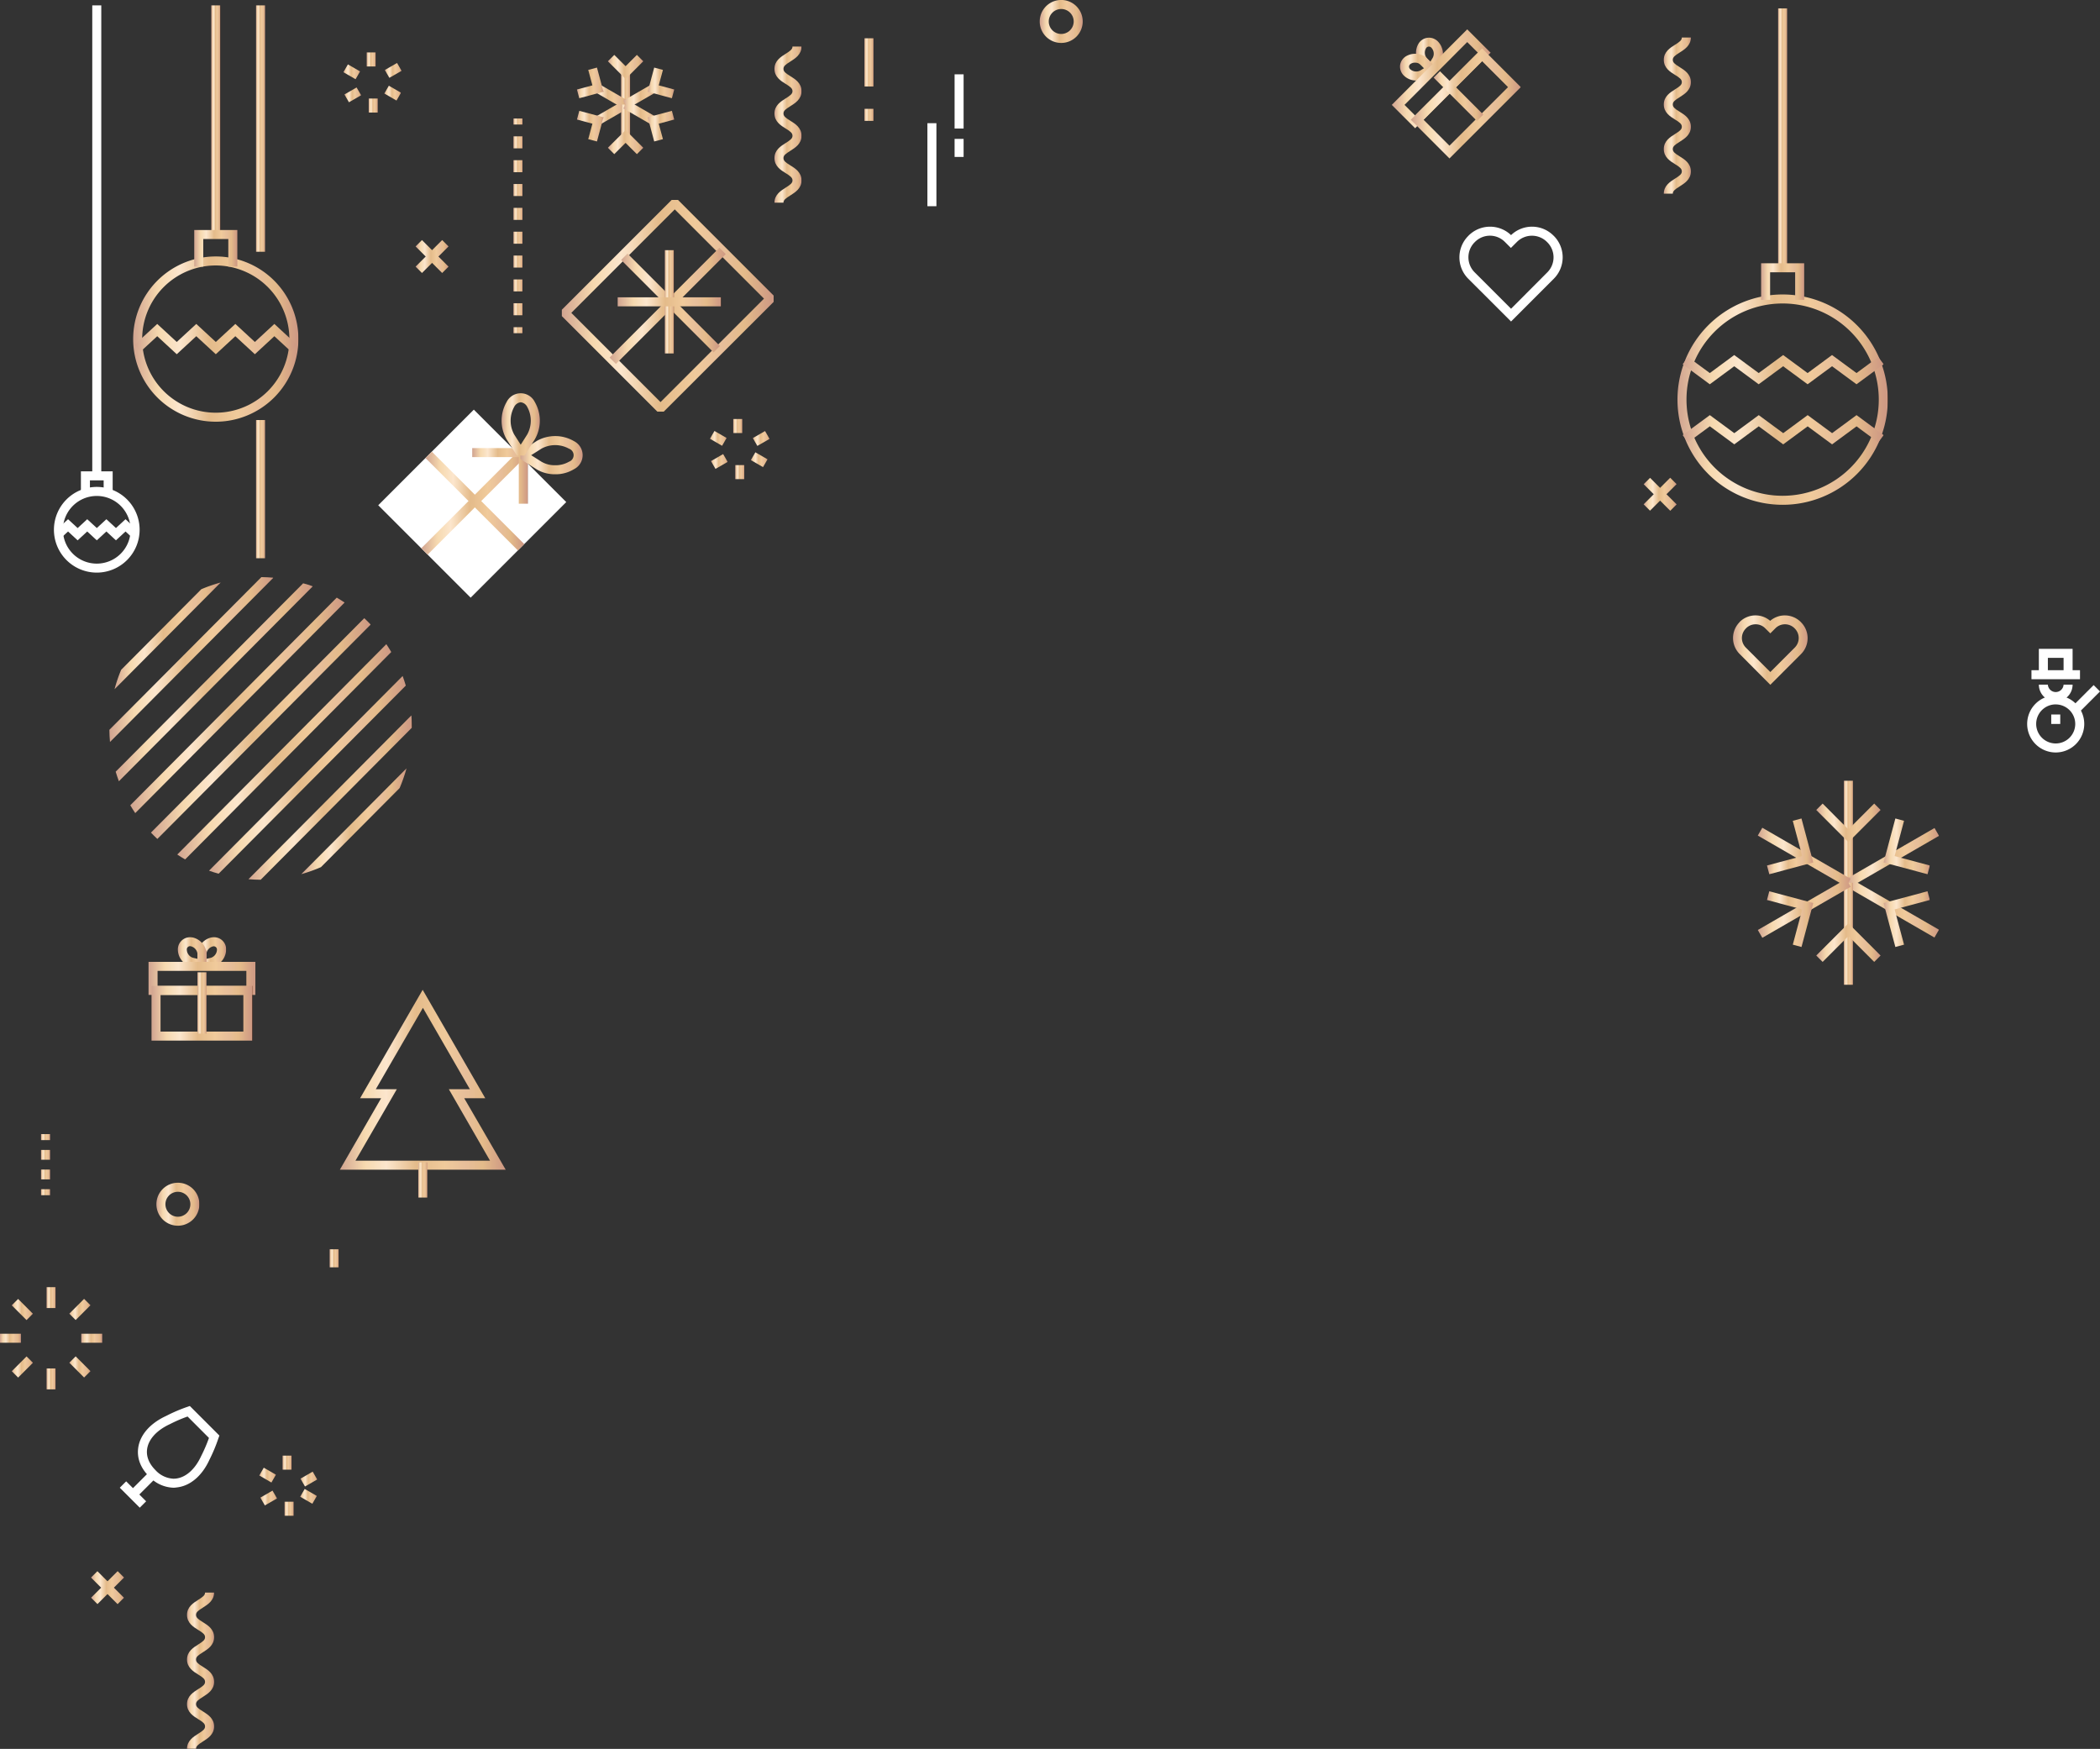 <?xml version="1.0" encoding="UTF-8"?> <svg xmlns="http://www.w3.org/2000/svg" xmlns:xlink="http://www.w3.org/1999/xlink" viewBox="0 0 698.95 582.04"><rect x="0" y="0" width="698.95" height="582.04" fill="#333333" stroke="none"/> <defs> <style>.cls-1{fill:#fff;}.cls-2{fill:url(#Безымянный_градиент_27);}.cls-3{fill:url(#Безымянный_градиент_27-2);}.cls-4{fill:url(#Безымянный_градиент_27-3);}.cls-5{fill:url(#Безымянный_градиент_27-4);}.cls-6{fill:url(#Безымянный_градиент_27-5);}.cls-7{fill:url(#Безымянный_градиент_27-6);}.cls-8{fill:url(#Безымянный_градиент_27-7);}.cls-9{fill:url(#Безымянный_градиент_27-8);}.cls-10{fill:url(#Безымянный_градиент_27-9);}.cls-11{fill:url(#Безымянный_градиент_27-10);}.cls-12{fill:url(#Безымянный_градиент_27-11);}.cls-13{fill:url(#Безымянный_градиент_27-12);}.cls-14{fill:url(#Безымянный_градиент_27-13);}.cls-15{fill:url(#Безымянный_градиент_27-14);}.cls-16{fill:url(#Безымянный_градиент_27-15);}.cls-17{fill:url(#Безымянный_градиент_27-16);}.cls-18{fill:url(#Безымянный_градиент_27-17);}.cls-19{fill:url(#Безымянный_градиент_27-18);}.cls-20{fill:url(#Безымянный_градиент_27-19);}.cls-21{fill:url(#Безымянный_градиент_27-20);}.cls-22{fill:url(#Безымянный_градиент_27-21);}.cls-23{fill:url(#Безымянный_градиент_27-22);}.cls-24{fill:url(#Безымянный_градиент_27-23);}.cls-25{fill:url(#Безымянный_градиент_27-24);}.cls-26{fill:url(#Безымянный_градиент_27-25);}.cls-27{fill:url(#Безымянный_градиент_27-26);}.cls-28{fill:url(#Безымянный_градиент_27-27);}.cls-29{fill:url(#Безымянный_градиент_27-28);}.cls-30{fill:url(#Безымянный_градиент_27-29);}.cls-31{fill:url(#Безымянный_градиент_27-30);}.cls-32{fill:url(#Безымянный_градиент_27-31);}.cls-33{fill:url(#Безымянный_градиент_27-32);}.cls-34{fill:url(#Безымянный_градиент_27-33);}.cls-35{fill:url(#Безымянный_градиент_27-34);}.cls-36{fill:url(#Безымянный_градиент_27-35);}.cls-37{fill:url(#Безымянный_градиент_27-36);}.cls-38{fill:url(#Безымянный_градиент_27-37);}.cls-39{fill:url(#Безымянный_градиент_27-38);}.cls-40{fill:url(#Безымянный_градиент_27-39);}.cls-41{fill:url(#Безымянный_градиент_27-40);}.cls-42{fill:url(#Безымянный_градиент_27-41);}.cls-43{fill:url(#Безымянный_градиент_27-42);}.cls-44{fill:url(#Безымянный_градиент_27-43);}.cls-45{fill:url(#Безымянный_градиент_27-44);}.cls-46{fill:url(#Безымянный_градиент_27-45);}.cls-47{fill:url(#Безымянный_градиент_27-46);}.cls-48{fill:url(#Безымянный_градиент_27-47);}.cls-49{fill:url(#Безымянный_градиент_27-48);}.cls-50{fill:url(#Безымянный_градиент_27-49);}.cls-51{fill:url(#Безымянный_градиент_27-50);}.cls-52{fill:url(#Безымянный_градиент_27-51);}.cls-53{fill:url(#Безымянный_градиент_27-52);}.cls-54{fill:url(#Безымянный_градиент_27-53);}.cls-55{fill:url(#Безымянный_градиент_27-54);}.cls-56{fill:url(#Безымянный_градиент_27-55);}.cls-57{fill:url(#Безымянный_градиент_27-56);}.cls-58{fill:url(#Безымянный_градиент_27-57);}.cls-59{fill:url(#Безымянный_градиент_27-58);}.cls-60{fill:url(#Безымянный_градиент_27-59);}.cls-61{fill:url(#Безымянный_градиент_27-60);}.cls-62{fill:url(#Безымянный_градиент_27-61);}.cls-63{fill:url(#Безымянный_градиент_27-62);}.cls-64{fill:url(#Безымянный_градиент_27-63);}.cls-65{fill:url(#Безымянный_градиент_27-64);}.cls-66{fill:url(#Безымянный_градиент_27-65);}.cls-67{fill:url(#Безымянный_градиент_27-66);}.cls-68{fill:url(#Безымянный_градиент_27-67);}.cls-69{fill:url(#Безымянный_градиент_27-68);}.cls-70{fill:url(#Безымянный_градиент_27-69);}.cls-71{fill:url(#Безымянный_градиент_27-70);}.cls-72{fill:url(#Безымянный_градиент_27-71);}.cls-73{fill:url(#Безымянный_градиент_27-72);}.cls-74{fill:url(#Безымянный_градиент_27-73);}.cls-75{fill:url(#Безымянный_градиент_27-74);}.cls-76{fill:url(#Безымянный_градиент_27-75);}.cls-77{fill:url(#Безымянный_градиент_27-76);}.cls-78{fill:url(#Безымянный_градиент_27-77);}.cls-79{fill:url(#Безымянный_градиент_27-78);}.cls-80{fill:url(#Безымянный_градиент_27-79);}.cls-81{fill:url(#Безымянный_градиент_27-80);}.cls-82{fill:url(#Безымянный_градиент_27-81);}.cls-83{fill:url(#Безымянный_градиент_27-82);}.cls-84{fill:url(#Безымянный_градиент_27-83);}.cls-85{fill:url(#Безымянный_градиент_27-84);}.cls-86{fill:url(#Безымянный_градиент_27-85);}.cls-87{fill:url(#Безымянный_градиент_27-86);}.cls-88{fill:url(#Безымянный_градиент_27-87);}.cls-89{fill:url(#Безымянный_градиент_27-88);}.cls-90{fill:url(#Безымянный_градиент_27-89);}.cls-91{fill:url(#Безымянный_градиент_27-90);}.cls-92{fill:url(#Безымянный_градиент_27-91);}.cls-93{fill:url(#Безымянный_градиент_27-92);}.cls-94{fill:url(#Безымянный_градиент_27-93);}.cls-95{fill:url(#Безымянный_градиент_27-94);}.cls-96{fill:url(#Безымянный_градиент_27-95);}.cls-97{fill:url(#Безымянный_градиент_27-96);}.cls-98{fill:url(#Безымянный_градиент_27-97);}.cls-99{fill:url(#Безымянный_градиент_27-98);}.cls-100{fill:url(#Безымянный_градиент_27-99);}.cls-101{fill:url(#Безымянный_градиент_27-100);}.cls-102{fill:url(#Безымянный_градиент_27-101);}.cls-103{fill:url(#Безымянный_градиент_27-102);}.cls-104{fill:url(#Безымянный_градиент_27-103);}.cls-105{fill:url(#Безымянный_градиент_27-104);}.cls-106{fill:url(#Безымянный_градиент_27-105);}.cls-107{fill:url(#Безымянный_градиент_27-106);}.cls-108{fill:url(#Безымянный_градиент_27-107);}.cls-109{fill:url(#Безымянный_градиент_27-108);}.cls-110{fill:url(#Безымянный_градиент_27-109);}.cls-111{fill:url(#Безымянный_градиент_27-110);}.cls-112{fill:url(#Безымянный_градиент_27-111);}.cls-113{fill:url(#Безымянный_градиент_27-112);}.cls-114{fill:url(#Безымянный_градиент_27-113);}</style> <linearGradient id="Безымянный_градиент_27" x1="65.68" y1="317.41" x2="75.23" y2="317.41" gradientUnits="userSpaceOnUse"> <stop offset="0" stop-color="#d1a490"></stop> <stop offset="0.15" stop-color="#f6d9af"></stop> <stop offset="0.28" stop-color="#fce6cd"></stop> <stop offset="0.46" stop-color="#e4bb8a"></stop> <stop offset="0.63" stop-color="#f0ca9b"></stop> <stop offset="0.76" stop-color="#e7be9a"></stop> <stop offset="0.86" stop-color="#e4bb8a"></stop> <stop offset="0.99" stop-color="#cf9a84"></stop> <stop offset="1" stop-color="#cf9a84"></stop> <stop offset="1" stop-color="#d1a490"></stop> <stop offset="1" stop-color="#8a533a"></stop> </linearGradient> <linearGradient id="Безымянный_градиент_27-2" x1="59.2" y1="317.41" x2="68.76" y2="317.41" xlink:href="#Безымянный_градиент_27"></linearGradient> <linearGradient id="Безымянный_градиент_27-3" x1="49.44" y1="325.62" x2="85" y2="325.62" xlink:href="#Безымянный_градиент_27"></linearGradient> <linearGradient id="Безымянный_градиент_27-4" x1="50.43" y1="337.23" x2="84" y2="337.23" xlink:href="#Безымянный_градиент_27"></linearGradient> <linearGradient id="Безымянный_градиент_27-5" x1="65.72" y1="333.79" x2="68.72" y2="333.79" xlink:href="#Безымянный_градиент_27"></linearGradient> <linearGradient id="Безымянный_градиент_27-6" x1="471.29" y1="18.95" x2="480.23" y2="18.95" xlink:href="#Безымянный_градиент_27"></linearGradient> <linearGradient id="Безымянный_градиент_27-7" x1="465.97" y1="22.34" x2="478.79" y2="22.34" xlink:href="#Безымянный_градиент_27"></linearGradient> <linearGradient id="Безымянный_градиент_27-8" x1="463.2" y1="26.22" x2="496.12" y2="26.22" xlink:href="#Безымянный_градиент_27"></linearGradient> <linearGradient id="Безымянный_градиент_27-9" x1="469.55" y1="34.43" x2="506.17" y2="34.43" xlink:href="#Безымянный_градиент_27"></linearGradient> <linearGradient id="Безымянный_градиент_27-10" x1="477.16" y1="32" x2="493.7" y2="32" gradientTransform="translate(164.8 -333.87) rotate(45)" xlink:href="#Безымянный_градиент_27"></linearGradient> <linearGradient id="Безымянный_градиент_27-11" x1="113.12" y1="359.35" x2="168.31" y2="359.35" xlink:href="#Безымянный_градиент_27"></linearGradient> <linearGradient id="Безымянный_градиент_27-12" x1="139.22" y1="392.72" x2="142.22" y2="392.72" xlink:href="#Безымянный_градиент_27"></linearGradient> <linearGradient id="Безымянный_градиент_27-13" x1="558.32" y1="132.95" x2="628.32" y2="132.95" xlink:href="#Безымянный_градиент_27"></linearGradient> <linearGradient id="Безымянный_градиент_27-14" x1="591.82" y1="45.95" x2="594.82" y2="45.95" xlink:href="#Безымянный_градиент_27"></linearGradient> <linearGradient id="Безымянный_градиент_27-15" x1="586.15" y1="93.7" x2="600.49" y2="93.7" xlink:href="#Безымянный_градиент_27"></linearGradient> <linearGradient id="Безымянный_градиент_27-16" x1="560.05" y1="123.02" x2="626.94" y2="123.02" xlink:href="#Безымянный_градиент_27"></linearGradient> <linearGradient id="Безымянный_градиент_27-17" x1="560.05" y1="143.02" x2="626.94" y2="143.02" xlink:href="#Безымянный_градиент_27"></linearGradient> <linearGradient id="Безымянный_градиент_27-18" x1="44.32" y1="112.85" x2="99.32" y2="112.85" xlink:href="#Безымянный_градиент_27"></linearGradient> <linearGradient id="Безымянный_градиент_27-19" x1="44.8" y1="112.85" x2="98.84" y2="112.85" xlink:href="#Безымянный_градиент_27"></linearGradient> <linearGradient id="Безымянный_градиент_27-20" x1="70.32" y1="39.59" x2="73.32" y2="39.59" xlink:href="#Безымянный_градиент_27"></linearGradient> <linearGradient id="Безымянный_градиент_27-21" x1="64.65" y1="82.63" x2="78.99" y2="82.63" xlink:href="#Безымянный_градиент_27"></linearGradient> <linearGradient id="Безымянный_градиент_27-22" x1="613.72" y1="276.81" x2="616.72" y2="276.81" xlink:href="#Безымянный_градиент_27"></linearGradient> <linearGradient id="Безымянный_градиент_27-23" x1="604.51" y1="273.86" x2="625.92" y2="273.86" xlink:href="#Безымянный_градиент_27"></linearGradient> <linearGradient id="Безымянный_градиент_27-24" x1="614.47" y1="285.3" x2="645.37" y2="285.3" gradientTransform="translate(227.09 -276.77) rotate(30)" xlink:href="#Безымянный_градиент_27"></linearGradient> <linearGradient id="Безымянный_градиент_27-25" x1="626.92" y1="281.68" x2="642.32" y2="281.68" xlink:href="#Безымянный_градиент_27"></linearGradient> <linearGradient id="Безымянный_градиент_27-26" x1="614.47" y1="302.27" x2="645.36" y2="302.27" gradientTransform="translate(576.69 -394.38) rotate(60)" xlink:href="#Безымянный_градиент_27"></linearGradient> <linearGradient id="Безымянный_градиент_27-27" x1="626.92" y1="305.9" x2="642.32" y2="305.9" xlink:href="#Безымянный_градиент_27"></linearGradient> <linearGradient id="Безымянный_градиент_27-28" x1="613.71" y1="310.76" x2="616.72" y2="310.76" xlink:href="#Безымянный_градиент_27"></linearGradient> <linearGradient id="Безымянный_градиент_27-29" x1="604.51" y1="313.71" x2="625.92" y2="313.71" xlink:href="#Безымянный_градиент_27"></linearGradient> <linearGradient id="Безымянный_градиент_27-30" x1="585.06" y1="302.27" x2="615.97" y2="302.27" gradientTransform="translate(231.53 -259.72) rotate(29.99)" xlink:href="#Безымянный_градиент_27"></linearGradient> <linearGradient id="Безымянный_градиент_27-31" x1="588.11" y1="305.9" x2="603.51" y2="305.9" xlink:href="#Безымянный_градиент_27"></linearGradient> <linearGradient id="Безымянный_градиент_27-32" x1="585.07" y1="285.3" x2="615.97" y2="285.3" gradientTransform="translate(547.31 -377.41) rotate(60)" xlink:href="#Безымянный_градиент_27"></linearGradient> <linearGradient id="Безымянный_градиент_27-33" x1="588.11" y1="281.67" x2="603.51" y2="281.67" xlink:href="#Безымянный_градиент_27"></linearGradient> <linearGradient id="Безымянный_градиент_27-34" x1="206.72" y1="28.5" x2="209.72" y2="28.5" xlink:href="#Безымянный_градиент_27"></linearGradient> <linearGradient id="Безымянный_градиент_27-35" x1="202.33" y1="22.27" x2="214.1" y2="22.27" xlink:href="#Безымянный_градиент_27"></linearGradient> <linearGradient id="Безымянный_градиент_27-36" x1="196.58" y1="31.64" x2="208.97" y2="31.64" gradientTransform="translate(128.8 -159.79) rotate(60)" xlink:href="#Безымянный_градиент_27"></linearGradient> <linearGradient id="Безымянный_градиент_27-37" x1="192.03" y1="27.59" x2="200.85" y2="27.59" xlink:href="#Безымянный_градиент_27"></linearGradient> <linearGradient id="Безымянный_градиент_27-38" x1="196.58" y1="37.93" x2="208.97" y2="37.93" gradientTransform="translate(46.14 -96.32) rotate(30)" xlink:href="#Безымянный_градиент_27"></linearGradient> <linearGradient id="Безымянный_градиент_27-39" x1="192.03" y1="41.98" x2="200.85" y2="41.98" xlink:href="#Безымянный_градиент_27"></linearGradient> <linearGradient id="Безымянный_градиент_27-40" x1="206.72" y1="41.07" x2="209.72" y2="41.07" xlink:href="#Безымянный_градиент_27"></linearGradient> <linearGradient id="Безымянный_градиент_27-41" x1="202.33" y1="47.3" x2="214.1" y2="47.3" xlink:href="#Безымянный_градиент_27"></linearGradient> <linearGradient id="Безымянный_градиент_27-42" x1="207.47" y1="37.93" x2="219.85" y2="37.93" gradientTransform="translate(139.65 -166.06) rotate(59.99)" xlink:href="#Безымянный_градиент_27"></linearGradient> <linearGradient id="Безымянный_градиент_27-43" x1="215.59" y1="41.98" x2="224.4" y2="41.98" xlink:href="#Безымянный_градиент_27"></linearGradient> <linearGradient id="Безымянный_градиент_27-44" x1="207.47" y1="31.64" x2="219.85" y2="31.64" gradientTransform="translate(44.46 -102.6) rotate(30)" xlink:href="#Безымянный_градиент_27"></linearGradient> <linearGradient id="Безымянный_градиент_27-45" x1="215.58" y1="27.59" x2="224.4" y2="27.59" xlink:href="#Безымянный_градиент_27"></linearGradient> <linearGradient id="Безымянный_градиент_27-46" x1="140.21" y1="167.08" x2="175.23" y2="167.08" gradientTransform="translate(164.34 -62.59) rotate(45)" xlink:href="#Безымянный_градиент_27"></linearGradient> <linearGradient id="Безымянный_градиент_27-47" x1="141.61" y1="166.75" x2="174.49" y2="166.75" gradientTransform="translate(164.2 -62.92) rotate(45)" xlink:href="#Безымянный_градиент_27"></linearGradient> <linearGradient id="Безымянный_градиент_27-48" x1="157.17" y1="158.38" x2="175.67" y2="158.38" xlink:href="#Безымянный_градиент_27"></linearGradient> <linearGradient id="Безымянный_градиент_27-49" x1="173.2" y1="151.49" x2="193.92" y2="151.49" xlink:href="#Безымянный_градиент_27"></linearGradient> <linearGradient id="Безымянный_градиент_27-50" x1="166.95" y1="141.24" x2="179.67" y2="141.24" xlink:href="#Безымянный_градиент_27"></linearGradient> <linearGradient id="Безымянный_градиент_27-51" x1="186.97" y1="101.79" x2="257.46" y2="101.79" xlink:href="#Безымянный_градиент_27"></linearGradient> <linearGradient id="Безымянный_градиент_27-52" x1="202.88" y1="101.79" x2="241.55" y2="101.79" gradientTransform="translate(137.06 -127.32) rotate(45)" xlink:href="#Безымянный_градиент_27"></linearGradient> <linearGradient id="Безымянный_градиент_27-53" x1="206.73" y1="100.83" x2="239.61" y2="100.83" gradientTransform="translate(136.67 -128.27) rotate(45)" xlink:href="#Безымянный_градиент_27"></linearGradient> <linearGradient id="Безымянный_градиент_27-54" x1="221.28" y1="100.45" x2="224.28" y2="100.45" xlink:href="#Безымянный_градиент_27"></linearGradient> <linearGradient id="Безымянный_градиент_27-55" x1="205.59" y1="100.45" x2="239.97" y2="100.45" xlink:href="#Безымянный_градиент_27"></linearGradient> <linearGradient id="Безымянный_градиент_27-56" x1="38.12" y1="211.62" x2="73.45" y2="211.62" xlink:href="#Безымянный_градиент_27"></linearGradient> <linearGradient id="Безымянный_градиент_27-57" x1="36.41" y1="219.51" x2="91" y2="219.51" xlink:href="#Безымянный_градиент_27"></linearGradient> <linearGradient id="Безымянный_градиент_27-58" x1="38.5" y1="227.05" x2="104.1" y2="227.05" xlink:href="#Безымянный_градиент_27"></linearGradient> <linearGradient id="Безымянный_градиент_27-59" x1="43.37" y1="234.74" x2="114.7" y2="234.74" xlink:href="#Безымянный_градиент_27"></linearGradient> <linearGradient id="Безымянный_градиент_27-60" x1="50.26" y1="242.47" x2="123.36" y2="242.47" xlink:href="#Безымянный_градиент_27"></linearGradient> <linearGradient id="Безымянный_градиент_27-61" x1="58.95" y1="250.2" x2="130.22" y2="250.2" xlink:href="#Безымянный_градиент_27"></linearGradient> <linearGradient id="Безымянный_градиент_27-62" x1="69.57" y1="257.89" x2="135.06" y2="257.89" xlink:href="#Безымянный_градиент_27"></linearGradient> <linearGradient id="Безымянный_градиент_27-63" x1="82.7" y1="265.44" x2="137.11" y2="265.44" xlink:href="#Безымянный_градиент_27"></linearGradient> <linearGradient id="Безымянный_градиент_27-64" x1="100.34" y1="273.33" x2="135.33" y2="273.33" xlink:href="#Безымянный_градиент_27"></linearGradient> <linearGradient id="Безымянный_градиент_27-65" x1="85.22" y1="162.79" x2="88.22" y2="162.79" xlink:href="#Безымянный_градиент_27"></linearGradient> <linearGradient id="Безымянный_градиент_27-66" x1="85.22" y1="42.79" x2="88.22" y2="42.79" xlink:href="#Безымянный_градиент_27"></linearGradient> <linearGradient id="Безымянный_градиент_27-67" x1="576.76" y1="216.34" x2="601.67" y2="216.34" xlink:href="#Безымянный_градиент_27"></linearGradient> <linearGradient id="Безымянный_градиент_27-68" x1="15.5" y1="431.86" x2="18.5" y2="431.86" xlink:href="#Безымянный_градиент_27"></linearGradient> <linearGradient id="Безымянный_градиент_27-69" x1="3.92" y1="435.82" x2="10.96" y2="435.82" gradientTransform="translate(310.41 122.45) rotate(45.01)" xlink:href="#Безымянный_градиент_27"></linearGradient> <linearGradient id="Безымянный_градиент_27-70" x1="0" y1="445.38" x2="6.95" y2="445.38" xlink:href="#Безымянный_градиент_27"></linearGradient> <linearGradient id="Безымянный_градиент_27-71" x1="3.92" y1="454.95" x2="10.96" y2="454.95" gradientTransform="translate(323.87 127.99) rotate(45)" xlink:href="#Безымянный_градиент_27"></linearGradient> <linearGradient id="Безымянный_градиент_27-72" x1="15.5" y1="458.91" x2="18.5" y2="458.91" xlink:href="#Безымянный_градиент_27"></linearGradient> <linearGradient id="Безымянный_градиент_27-73" x1="23.04" y1="454.95" x2="30.08" y2="454.95" gradientTransform="translate(329.51 114.5) rotate(45.01)" xlink:href="#Безымянный_градиент_27"></linearGradient> <linearGradient id="Безымянный_градиент_27-74" x1="27.05" y1="445.38" x2="34.01" y2="445.38" xlink:href="#Безымянный_градиент_27"></linearGradient> <linearGradient id="Безымянный_градиент_27-75" x1="23.04" y1="435.82" x2="30.08" y2="435.82" gradientTransform="translate(315.87 108.8) rotate(44.99)" xlink:href="#Безымянный_градиент_27"></linearGradient> <linearGradient id="Безымянный_градиент_27-76" x1="94.05" y1="486.78" x2="97.05" y2="486.78" xlink:href="#Безымянный_градиент_27"></linearGradient> <linearGradient id="Безымянный_градиент_27-77" x1="86.3" y1="490.91" x2="91.85" y2="490.91" gradientTransform="translate(469.64 168.27) rotate(59.99)" xlink:href="#Безымянный_градиент_27"></linearGradient> <linearGradient id="Безымянный_градиент_27-78" x1="86.64" y1="498.58" x2="92.18" y2="498.58" gradientTransform="translate(261 22) rotate(29.97)" xlink:href="#Безымянный_градиент_27"></linearGradient> <linearGradient id="Безымянный_градиент_27-79" x1="94.72" y1="502.12" x2="97.72" y2="502.12" xlink:href="#Безымянный_градиент_27"></linearGradient> <linearGradient id="Безымянный_градиент_27-80" x1="99.92" y1="498" x2="105.46" y2="498" gradientTransform="translate(482.57 160.01) rotate(59.99)" xlink:href="#Безымянный_градиент_27"></linearGradient> <linearGradient id="Безымянный_градиент_27-81" x1="99.58" y1="490.33" x2="105.13" y2="490.33" gradientTransform="translate(258.84 14.5) rotate(29.99)" xlink:href="#Безымянный_градиент_27"></linearGradient> <linearGradient id="Безымянный_градиент_27-82" x1="244.05" y1="141.78" x2="247.05" y2="141.78" xlink:href="#Безымянный_градиент_27"></linearGradient> <linearGradient id="Безымянный_градиент_27-83" x1="236.3" y1="145.91" x2="241.85" y2="145.91" gradientTransform="translate(245.88 -134.09) rotate(60)" xlink:href="#Безымянный_градиент_27"></linearGradient> <linearGradient id="Безымянный_градиент_27-84" x1="236.64" y1="153.58" x2="242.18" y2="153.58" gradientTransform="translate(108.84 -99.12) rotate(29.99)" xlink:href="#Безымянный_градиент_27"></linearGradient> <linearGradient id="Безымянный_градиент_27-85" x1="244.72" y1="157.12" x2="247.72" y2="157.12" xlink:href="#Безымянный_градиент_27"></linearGradient> <linearGradient id="Безымянный_градиент_27-86" x1="249.92" y1="153" x2="255.46" y2="153" gradientTransform="translate(258.79 -142.34) rotate(59.99)" xlink:href="#Безымянный_градиент_27"></linearGradient> <linearGradient id="Безымянный_градиент_27-87" x1="249.58" y1="145.33" x2="255.13" y2="145.33" gradientTransform="translate(106.49 -106.72) rotate(30)" xlink:href="#Безымянный_градиент_27"></linearGradient> <linearGradient id="Безымянный_градиент_27-88" x1="122.05" y1="19.78" x2="125.05" y2="19.78" xlink:href="#Безымянный_градиент_27"></linearGradient> <linearGradient id="Безымянный_градиент_27-89" x1="114.3" y1="23.91" x2="119.85" y2="23.91" gradientTransform="translate(79.24 -89.43) rotate(60)" xlink:href="#Безымянный_градиент_27"></linearGradient> <linearGradient id="Безымянный_градиент_27-90" x1="114.64" y1="31.58" x2="120.18" y2="31.58" gradientTransform="translate(31.48 -54.44) rotate(29.98)" xlink:href="#Безымянный_градиент_27"></linearGradient> <linearGradient id="Безымянный_градиент_27-91" x1="122.72" y1="35.12" x2="125.72" y2="35.12" xlink:href="#Безымянный_градиент_27"></linearGradient> <linearGradient id="Безымянный_градиент_27-92" x1="127.92" y1="31" x2="133.46" y2="31" gradientTransform="translate(92.17 -97.68) rotate(59.99)" xlink:href="#Безымянный_градиент_27"></linearGradient> <linearGradient id="Безымянный_градиент_27-93" x1="127.58" y1="23.33" x2="133.13" y2="23.33" gradientTransform="translate(29.13 -62.06) rotate(30)" xlink:href="#Безымянный_градиент_27"></linearGradient> <linearGradient id="Безымянный_градиент_27-94" x1="170.9" y1="40.44" x2="173.9" y2="40.44" xlink:href="#Безымянный_градиент_27"></linearGradient> <linearGradient id="Безымянный_градиент_27-95" x1="170.9" y1="75.16" x2="173.9" y2="75.16" xlink:href="#Безымянный_градиент_27"></linearGradient> <linearGradient id="Безымянный_градиент_27-96" x1="170.9" y1="109.89" x2="173.9" y2="109.89" xlink:href="#Безымянный_градиент_27"></linearGradient> <linearGradient id="Безымянный_градиент_27-97" x1="13.66" y1="378.44" x2="16.66" y2="378.44" xlink:href="#Безымянный_градиент_27"></linearGradient> <linearGradient id="Безымянный_градиент_27-98" x1="13.66" y1="387.61" x2="16.66" y2="387.61" xlink:href="#Безымянный_градиент_27"></linearGradient> <linearGradient id="Безымянный_градиент_27-99" x1="13.66" y1="396.78" x2="16.66" y2="396.78" xlink:href="#Безымянный_градиент_27"></linearGradient> <linearGradient id="Безымянный_градиент_27-100" x1="553.77" y1="38.54" x2="562.77" y2="38.54" xlink:href="#Безымянный_градиент_27"></linearGradient> <linearGradient id="Безымянный_градиент_27-101" x1="257.77" y1="41.54" x2="266.77" y2="41.54" xlink:href="#Безымянный_градиент_27"></linearGradient> <linearGradient id="Безымянный_градиент_27-102" x1="30.32" y1="528.37" x2="41.28" y2="528.37" gradientTransform="translate(384.12 129.46) rotate(45)" xlink:href="#Безымянный_градиент_27"></linearGradient> <linearGradient id="Безымянный_градиент_27-103" x1="30.32" y1="528.37" x2="41.28" y2="528.37" gradientTransform="translate(384.1 129.45) rotate(45)" xlink:href="#Безымянный_градиент_27"></linearGradient> <linearGradient id="Безымянный_градиент_27-104" x1="547.06" y1="164.48" x2="558.02" y2="164.48" gradientTransform="translate(278.17 -342.54) rotate(45)" xlink:href="#Безымянный_градиент_27"></linearGradient> <linearGradient id="Безымянный_градиент_27-105" x1="547.06" y1="164.48" x2="558.02" y2="164.48" gradientTransform="translate(278.14 -342.53) rotate(45)" xlink:href="#Безымянный_градиент_27"></linearGradient> <linearGradient id="Безымянный_градиент_27-106" x1="138.32" y1="85.37" x2="149.28" y2="85.37" gradientTransform="translate(102.49 -76.68) rotate(45)" xlink:href="#Безымянный_градиент_27"></linearGradient> <linearGradient id="Безымянный_градиент_27-107" x1="138.32" y1="85.37" x2="149.28" y2="85.37" gradientTransform="translate(102.48 -76.68) rotate(45)" xlink:href="#Безымянный_градиент_27"></linearGradient> <linearGradient id="Безымянный_градиент_27-108" x1="287.72" y1="20.76" x2="290.72" y2="20.76" xlink:href="#Безымянный_градиент_27"></linearGradient> <linearGradient id="Безымянный_градиент_27-109" x1="287.72" y1="38.23" x2="290.72" y2="38.23" xlink:href="#Безымянный_градиент_27"></linearGradient> <linearGradient id="Безымянный_градиент_27-110" x1="109.72" y1="418.78" x2="112.72" y2="418.78" xlink:href="#Безымянный_градиент_27"></linearGradient> <linearGradient id="Безымянный_градиент_27-111" x1="52.07" y1="400.79" x2="66.36" y2="400.79" xlink:href="#Безымянный_градиент_27"></linearGradient> <linearGradient id="Безымянный_градиент_27-112" x1="346.08" y1="7.14" x2="360.36" y2="7.14" xlink:href="#Безымянный_градиент_27"></linearGradient> <linearGradient id="Безымянный_градиент_27-113" x1="62.25" y1="556.12" x2="71.25" y2="556.12" xlink:href="#Безымянный_градиент_27"></linearGradient> </defs> <title>frame3-21</title> <g id="Слой_2" data-name="Слой 2"> <g id="Layer_2" data-name="Layer 2"> <path class="cls-1" d="M684.22,250.43a9.5,9.5,0,1,1,9.49-9.5A9.51,9.51,0,0,1,684.22,250.43Zm0-16a6.5,6.5,0,1,0,6.49,6.49A6.5,6.5,0,0,0,684.22,234.44Z"></path> <path class="cls-1" d="M684.22,233.47a5.62,5.62,0,0,1-5.62-5.61h3a2.62,2.62,0,0,0,5.23,0h3A5.62,5.62,0,0,1,684.22,233.47Z"></path> <rect class="cls-1" x="689.71" y="230.96" width="9.59" height="3" transform="translate(39.04 559.17) rotate(-45)"></rect> <rect class="cls-1" x="682.72" y="237.79" width="3" height="3.15"></rect> <polygon class="cls-1" points="689.83 225.19 686.83 225.19 686.83 218.94 681.6 218.94 681.6 225.19 678.6 225.19 678.6 215.94 689.83 215.94 689.83 225.19"></polygon> <rect class="cls-1" x="676.14" y="223.05" width="16.15" height="3"></rect> <path class="cls-2" d="M65.71,322.89l0-6.27.11-.06a6,6,0,0,1,4.3-4.51,4.43,4.43,0,0,1,1.08-.13,4,4,0,0,1,4.06,4.17,6,6,0,0,1-3.16,5.13v.18Zm3-5.26v1.48l1.5-.35a2.91,2.91,0,0,0,2-2.64A1.08,1.08,0,0,0,70.78,315a2.91,2.91,0,0,0-2.1,2.6Z"></path> <path class="cls-3" d="M68.72,322.89l-6.36-1.49v-.18a6,6,0,0,1-3.16-5.13,4.05,4.05,0,0,1,4.07-4.17,4.41,4.41,0,0,1,1.07.13,6,6,0,0,1,4.25,4.28l.17,0Zm-4.28-4.08,1.3.3v-1.54a2.9,2.9,0,0,0-2.09-2.6,1.08,1.08,0,0,0-1.46,1.15,2.9,2.9,0,0,0,2,2.63Z"></path> <path class="cls-4" d="M85,331.12H49.44v-11H85Zm-32.56-3H82v-5H52.44Z"></path> <path class="cls-5" d="M84,346.33H50.43V328.12H84Zm-30.57-3H81V331.12H53.43Z"></path> <rect class="cls-6" x="65.72" y="323.59" width="3" height="20.4"></rect> <path class="cls-7" d="M476.66,25.36l-4.57-4.53.07-.14a6,6,0,0,1-.07-6.1,4.12,4.12,0,0,1,3.51-2.05,4.23,4.23,0,0,1,3,1.28A6,6,0,0,1,480,19.74l.11.12ZM475,19.54l1.06,1,.81-1.32a2.89,2.89,0,0,0-.43-3.3,1.09,1.09,0,0,0-1.84.21,2.91,2.91,0,0,0,.36,3.32Z"></path> <path class="cls-8" d="M471.37,26.8a5.8,5.8,0,0,1-4.12-1.65A4.18,4.18,0,0,1,466,21.7a4.14,4.14,0,0,1,2-3,6.05,6.05,0,0,1,6.05,0l.14-.09,4.57,4.62-5.55,3.44-.13-.13A5.6,5.6,0,0,1,471.37,26.8Zm-.4-5.95a2.6,2.6,0,0,0-1.36.35,1.25,1.25,0,0,0-.64.86,1.22,1.22,0,0,0,.42,1,3,3,0,0,0,3.31.42l1.31-.81-1.08-1.09A2.91,2.91,0,0,0,471,20.85Z"></path> <path class="cls-9" d="M471,42.68l-7.77-7.77L488.34,9.77l7.78,7.77Zm-3.53-7.77L471,38.44l20.9-20.9L488.34,14Z"></path> <path class="cls-10" d="M482.43,52.73,469.55,39.85l23.74-23.73L506.17,29ZM473.8,39.85l8.63,8.64L501.92,29l-8.63-8.64Z"></path> <rect class="cls-11" x="483.93" y="21.8" width="3" height="20.4" transform="translate(119.55 352.61) rotate(-45)"></rect> <path class="cls-1" d="M57.8,495.13h0a11.56,11.56,0,0,1-8.17-3.73c-2.8-2.79-4.06-6-3.65-9.36.52-4.38,3.92-8.32,9.31-10.8a52.63,52.63,0,0,1,7-3l.89-.31,9.84,9.84-.32.89a53.85,53.85,0,0,1-3,7.18c-2.41,5.28-6.33,8.65-10.72,9.17A9.64,9.64,0,0,1,57.8,495.13Zm4.63-23.7a47.18,47.18,0,0,0-5.82,2.51c-4.49,2.06-7.26,5.14-7.66,8.46-.29,2.38.68,4.76,2.8,6.88a8.65,8.65,0,0,0,6,2.85h0a7.7,7.7,0,0,0,.83-.05c3.33-.4,6.39-3.14,8.39-7.52a50.51,50.51,0,0,0,2.58-6Z"></path> <path class="cls-1" d="M50.9,490.75l-6.64,6.64Z"></path> <rect class="cls-1" x="42.88" y="492.57" width="9.39" height="3" transform="translate(-335.43 178.35) rotate(-45)"></rect> <path class="cls-1" d="M40.93,494.07l6.65,6.64Z"></path> <rect class="cls-1" x="42.76" y="492.69" width="3" height="9.4" transform="translate(-338.75 176.98) rotate(-45)"></rect> <path class="cls-1" d="M32.21,190.57a14.26,14.26,0,1,1,14.26-14.26A14.27,14.27,0,0,1,32.21,190.57Zm0-25.51a11.26,11.26,0,1,0,11.26,11.25A11.26,11.26,0,0,0,32.21,165.06Z"></path> <polygon class="cls-1" points="38.59 179.83 35.41 176.88 32.22 179.83 29.03 176.88 25.84 179.83 22.65 176.88 20.47 178.89 18.44 176.68 22.65 172.8 25.84 175.75 29.03 172.8 32.22 175.74 35.41 172.8 38.59 175.74 41.78 172.8 45.98 176.68 43.95 178.89 41.78 176.88 38.59 179.83"></polygon> <rect class="cls-1" x="30.71" y="1.79" width="3" height="156.25"></rect> <polygon class="cls-1" points="37.5 163.87 34.5 163.87 34.5 159.87 29.93 159.87 29.93 163.87 26.93 163.87 26.93 156.87 37.5 156.87 37.5 163.87"></polygon> <path class="cls-1" d="M502.93,107,488.69,92.77a10.08,10.08,0,0,1,0-14.25l.12-.13a10.1,10.1,0,0,1,14.12-.14,10.07,10.07,0,0,1,14.1.14l.13.12a10.08,10.08,0,0,1,0,14.25Zm-7-28.56a7,7,0,0,0-5,2.07l-.12.12a7.07,7.07,0,0,0,0,10l12.12,12.12L515,90.64a7.07,7.07,0,0,0,0-10l-.12-.12a7.07,7.07,0,0,0-10,0l-2,2-2-2A7,7,0,0,0,495.94,78.44Z"></path> <path class="cls-12" d="M168.31,389.29H113.12l13.73-23.79h-7l20.83-36.08,20.83,36.08h-7Zm-50-3h44.79L149.39,362.5h7l-15.63-27.08L125.08,362.5h7Z"></path> <rect class="cls-13" x="139.22" y="386.87" width="3" height="11.69"></rect> <path class="cls-14" d="M593.32,168a35,35,0,1,1,35-35A35,35,0,0,1,593.32,168Zm0-67a32,32,0,1,0,32,32A32,32,0,0,0,593.32,101Z"></path> <rect class="cls-15" x="591.82" y="2.79" width="3" height="86.33"></rect> <polygon class="cls-16" points="600.49 99.79 597.49 99.79 597.49 90.62 589.15 90.62 589.15 99.79 586.15 99.79 586.15 87.62 600.49 87.62 600.49 99.79"></polygon> <polygon class="cls-17" points="569.08 127.89 560.05 121.23 561.83 118.81 569.08 124.16 577.21 118.16 585.35 124.16 593.49 118.16 601.63 124.16 609.76 118.16 617.91 124.16 625.16 118.81 626.94 121.23 617.91 127.89 609.77 121.89 601.63 127.89 593.49 121.89 585.35 127.89 577.21 121.89 569.08 127.89"></polygon> <polygon class="cls-18" points="609.78 147.89 601.65 141.89 593.51 147.89 585.37 141.88 577.23 147.88 569.09 141.88 561.83 147.23 560.05 144.81 569.09 138.16 577.23 144.16 585.37 138.16 593.51 144.16 601.65 138.16 609.78 144.16 617.92 138.16 626.94 144.81 625.16 147.23 617.92 141.89 609.78 147.89"></polygon> <path class="cls-19" d="M71.82,140.35a27.5,27.5,0,1,1,27.5-27.5A27.53,27.53,0,0,1,71.82,140.35Zm0-52a24.5,24.5,0,1,0,24.5,24.5A24.53,24.53,0,0,0,71.82,88.35Z"></path> <polygon class="cls-20" points="84.83 117.89 78.33 111.89 71.83 117.89 65.33 111.89 58.83 117.89 52.33 111.89 46.84 116.96 44.8 114.75 52.33 107.81 58.83 113.81 65.33 107.81 71.83 113.81 78.33 107.81 84.83 113.81 91.32 107.81 98.84 114.75 96.8 116.95 91.32 111.89 84.83 117.89"></polygon> <rect class="cls-21" x="70.32" y="1.79" width="3" height="75.6"></rect> <polygon class="cls-22" points="78.99 88.72 75.99 88.72 75.99 79.55 67.65 79.55 67.65 88.72 64.65 88.72 64.65 76.55 78.99 76.55 78.99 88.72"></polygon> <rect class="cls-23" x="613.72" y="259.84" width="3" height="33.95"></rect> <polygon class="cls-24" points="615.21 280.27 604.51 269.56 606.63 267.44 615.21 276.03 623.8 267.44 625.92 269.56 615.21 280.27"></polygon> <rect class="cls-25" x="612.94" y="283.8" width="33.95" height="3" transform="translate(-58.25 353.24) rotate(-30)"></rect> <polygon class="cls-26" points="641.55 290.95 626.92 287.03 630.84 272.4 633.73 273.18 630.59 284.91 642.32 288.05 641.55 290.95"></polygon> <rect class="cls-27" x="628.42" y="285.3" width="3" height="33.95" transform="translate(53.16 696.62) rotate(-60)"></rect> <polygon class="cls-28" points="630.84 315.17 626.92 300.54 641.54 296.62 642.32 299.52 630.59 302.66 633.73 314.39 630.84 315.17"></polygon> <rect class="cls-29" x="613.71" y="293.79" width="3" height="33.95"></rect> <polygon class="cls-30" points="606.63 320.13 604.51 318.01 615.22 307.3 625.92 318.01 623.8 320.13 615.22 311.54 606.63 320.13"></polygon> <rect class="cls-31" x="583.54" y="300.77" width="33.95" height="3" transform="translate(-70.69 340.69) rotate(-29.99)"></rect> <polygon class="cls-32" points="599.6 315.17 596.7 314.39 599.84 302.67 588.11 299.52 588.88 296.62 603.51 300.54 599.6 315.17"></polygon> <rect class="cls-33" x="599.02" y="268.32" width="3" height="33.95" transform="translate(53.17 662.69) rotate(-60)"></rect> <polygon class="cls-34" points="588.89 290.95 588.11 288.05 599.84 284.91 596.69 273.18 599.59 272.4 603.51 287.03 588.89 290.95"></polygon> <rect class="cls-35" x="206.72" y="22.22" width="3" height="12.57"></rect> <polygon class="cls-36" points="208.22 26.28 202.33 20.39 204.45 18.27 208.22 22.03 211.98 18.27 214.1 20.39 208.22 26.28"></polygon> <rect class="cls-37" x="201.27" y="25.36" width="3" height="12.57" transform="translate(73.99 191.44) rotate(-60)"></rect> <polygon class="cls-38" points="192.8 32.69 192.03 29.79 197.17 28.41 195.79 23.27 198.69 22.49 200.85 30.53 192.8 32.69"></polygon> <rect class="cls-39" x="196.49" y="36.43" width="12.57" height="3" transform="translate(8.21 106.48) rotate(-30)"></rect> <polygon class="cls-40" points="198.69 47.08 195.79 46.31 197.17 41.16 192.03 39.78 192.81 36.88 200.85 39.04 198.69 47.08"></polygon> <rect class="cls-41" x="206.72" y="34.79" width="3" height="12.57"></rect> <polygon class="cls-42" points="211.98 51.3 208.22 47.54 204.45 51.3 202.33 49.18 208.22 43.3 214.1 49.18 211.98 51.3"></polygon> <rect class="cls-43" x="212.16" y="31.64" width="3" height="12.57" transform="translate(73.96 203.98) rotate(-59.99)"></rect> <polygon class="cls-44" points="217.74 47.08 215.59 39.04 223.63 36.88 224.4 39.78 219.26 41.16 220.64 46.31 217.74 47.08"></polygon> <rect class="cls-45" x="207.37" y="30.14" width="12.57" height="3" transform="translate(12.81 111.08) rotate(-30)"></rect> <polygon class="cls-46" points="223.63 32.69 215.58 30.53 217.74 22.49 220.64 23.27 219.26 28.41 224.4 29.79 223.63 32.69"></polygon> <rect class="cls-1" x="134.68" y="145.87" width="45" height="43.5" transform="translate(-72.49 160.24) rotate(-45)"></rect> <rect class="cls-47" x="134.46" y="165.58" width="46.52" height="3" transform="translate(-71.95 160.46) rotate(-45)"></rect> <rect class="cls-48" x="156.55" y="145" width="3" height="43.5" transform="translate(-71.62 160.6) rotate(-45)"></rect> <polygon class="cls-49" points="175.67 167.63 172.67 167.63 172.67 152.13 157.17 152.13 157.17 149.13 174.17 149.13 175.67 150.63 175.67 167.63"></polygon> <path class="cls-50" d="M184.79,157.84h0a11.75,11.75,0,0,1-6.2-1.65l-5.39-3.44v-2.53l5.39-3.43a12.41,12.41,0,0,1,12.4,0,5.23,5.23,0,0,1,0,9.39h0A11.65,11.65,0,0,1,184.79,157.84Zm-8-6.35,3.41,2.16a8.74,8.74,0,0,0,4.59,1.19,8.83,8.83,0,0,0,4.59-1.18h0a2.29,2.29,0,0,0,0-4.33,9.45,9.45,0,0,0-9.18,0Z"></path> <path class="cls-51" d="M172.05,151.6l-3.44-5.39a12.42,12.42,0,0,1,0-12.4,5.24,5.24,0,0,1,9.4,0h0a12.42,12.42,0,0,1,0,12.4l-3.43,5.39Zm1.26-17.72a2.79,2.79,0,0,0-2.17,1.54,9.48,9.48,0,0,0,0,9.18l2.17,3.41,2.17-3.41a9.48,9.48,0,0,0,0-9.18h0A2.76,2.76,0,0,0,173.31,133.88Z"></path> <path class="cls-52" d="M220.91,137h-2.12L187,105.21v-2.12l36.55-36.55h2.12l31.82,31.82v2.12Zm-30.76-32.88,29.7,29.7,34.43-34.43-29.7-29.7Z"></path> <rect class="cls-53" x="196.37" y="100.29" width="51.69" height="3" transform="translate(-6.89 186.94) rotate(-45)"></rect> <rect class="cls-54" x="221.67" y="79.08" width="3" height="43.5" transform="translate(-5.93 187.34) rotate(-45)"></rect> <rect class="cls-55" x="221.28" y="83.26" width="3" height="34.37"></rect> <rect class="cls-56" x="205.59" y="98.95" width="34.38" height="3"></rect> <path class="cls-57" d="M40.33,222.91a49.3,49.3,0,0,0-2.21,6.47l35.33-35.52A51.34,51.34,0,0,0,67,196.1Z"></path> <path class="cls-58" d="M91,192.26c-1.33-.11-2.68-.18-4-.19L36.41,242.89c0,1.36.09,2.71.2,4.05Z"></path> <path class="cls-59" d="M104.1,195.13c-1-.38-2.12-.72-3.2-1L38.5,256.83c.33,1.07.68,2.14,1.07,3.18Z"></path> <path class="cls-60" d="M114.7,200.53c-.86-.57-1.73-1.11-2.62-1.63L43.37,268c.52.88,1.06,1.76,1.64,2.61Z"></path> <path class="cls-61" d="M121.24,205.74l-71,71.36c.69.72,1.4,1.43,2.13,2.11l71-71.35C122.67,207.13,122,206.42,121.24,205.74Z"></path> <path class="cls-62" d="M130.22,217c-.52-.89-1.06-1.76-1.63-2.61L59,284.4c.85.57,1.73,1.11,2.62,1.62Z"></path> <path class="cls-63" d="M135.06,228.18c-.32-1.08-.66-2.15-1.05-3.2L69.57,289.77c1.05.38,2.12.72,3.2,1Z"></path> <path class="cls-64" d="M137.11,242.16c0-1.37-.07-2.72-.19-4.06L82.7,292.61c1.34.1,2.69.18,4.06.18Z"></path> <path class="cls-65" d="M133,262.29a50.22,50.22,0,0,0,2.29-6.55l-35,35.18a50.24,50.24,0,0,0,6.54-2.33Z"></path> <rect class="cls-66" x="85.22" y="139.79" width="3" height="46"></rect> <rect class="cls-67" x="85.22" y="1.79" width="3" height="82"></rect> <path class="cls-68" d="M589.22,227.91,579,217.64a7.5,7.5,0,0,1,0-10.59L579,207a7.48,7.48,0,0,1,5.3-2.19,7.39,7.39,0,0,1,4.87,1.81,7.5,7.5,0,0,1,10.18.38l.09.1a7.48,7.48,0,0,1,0,10.58Zm-4.88-20.14a4.5,4.5,0,0,0-3.18,1.31l-.09.1a4.49,4.49,0,0,0,0,6.34l8.15,8.14,8.14-8.14a4.5,4.5,0,0,0,0-6.35l-.09-.09a4.5,4.5,0,0,0-3.18-1.31,4.45,4.45,0,0,0-3.17,1.32l-1.7,1.7-1.71-1.7A4.45,4.45,0,0,0,584.34,207.77Z"></path> <rect class="cls-69" x="15.5" y="428.38" width="3" height="6.95"></rect> <rect class="cls-70" x="5.94" y="432.34" width="3" height="6.95" transform="translate(-306.05 132.97) rotate(-45.01)"></rect> <rect class="cls-71" y="443.88" width="6.95" height="3"></rect> <rect class="cls-72" x="3.96" y="453.45" width="6.96" height="3" transform="translate(-319.52 138.51) rotate(-45)"></rect> <rect class="cls-73" x="15.5" y="455.43" width="3" height="6.96"></rect> <rect class="cls-74" x="25.06" y="451.47" width="3" height="6.96" transform="translate(-313.94 152.07) rotate(-45.01)"></rect> <rect class="cls-75" x="27.05" y="443.88" width="6.96" height="3"></rect> <rect class="cls-76" x="23.09" y="434.32" width="6.96" height="3" transform="translate(-300.32 146.36) rotate(-44.99)"></rect> <rect class="cls-77" x="94.05" y="484.45" width="3" height="4.67"></rect> <rect class="cls-78" x="87.58" y="488.57" width="3" height="4.67" transform="translate(-380.58 322.54) rotate(-59.99)"></rect> <rect class="cls-79" x="87.08" y="497.07" width="4.67" height="3" transform="translate(-237.09 111.32) rotate(-29.97)"></rect> <rect class="cls-80" x="94.72" y="499.79" width="3" height="4.67"></rect> <rect class="cls-81" x="101.19" y="495.66" width="3" height="4.67" transform="translate(-379.91 337.85) rotate(-59.99)"></rect> <rect class="cls-82" x="100.02" y="488.83" width="4.67" height="3" transform="matrix(0.87, -0.5, 0.5, 0.87, -231.42, 116.84)"></rect> <rect class="cls-83" x="244.05" y="139.45" width="3" height="4.67"></rect> <rect class="cls-84" x="237.58" y="143.57" width="3" height="4.67" transform="translate(-6.83 279.99) rotate(-60)"></rect> <rect class="cls-85" x="237.08" y="152.07" width="4.67" height="3" transform="translate(-44.71 140.25) rotate(-29.99)"></rect> <rect class="cls-86" x="244.72" y="154.79" width="3" height="4.67"></rect> <rect class="cls-87" x="251.19" y="150.66" width="3" height="4.67" transform="translate(-6.18 295.29) rotate(-59.99)"></rect> <rect class="cls-88" x="250.02" y="143.83" width="4.67" height="3" transform="matrix(0.87, -0.5, 0.5, 0.87, -38.86, 145.67)"></rect> <rect class="cls-89" x="122.05" y="17.45" width="3" height="4.67"></rect> <rect class="cls-90" x="115.58" y="21.57" width="3" height="4.67" transform="translate(37.83 113.34) rotate(-60)"></rect> <rect class="cls-91" x="115.08" y="30.08" width="4.67" height="3" transform="translate(-0.07 62.89) rotate(-29.98)"></rect> <rect class="cls-92" x="122.72" y="32.79" width="3" height="4.67"></rect> <rect class="cls-93" x="129.19" y="28.66" width="3" height="4.67" transform="translate(38.49 128.66) rotate(-59.99)"></rect> <rect class="cls-94" x="128.02" y="21.83" width="4.67" height="3" transform="matrix(0.87, -0.5, 0.5, 0.87, 5.8, 68.31)"></rect> <rect class="cls-95" x="170.9" y="39.44" width="3" height="2"></rect> <path class="cls-96" d="M173.9,104.92h-3v-4h3Zm0-7.94h-3V93h3Zm0-7.93h-3v-4h3Zm0-7.94h-3v-4h3Zm0-7.93h-3v-4h3Zm0-7.94h-3v-4h3Zm0-7.93h-3v-4h3Zm0-7.94h-3v-4h3Z"></path> <rect class="cls-97" x="170.9" y="108.89" width="3" height="2"></rect> <rect class="cls-98" x="13.66" y="377.44" width="3" height="2"></rect> <path class="cls-99" d="M16.66,392.51h-3v-3.27h3Zm0-6.54h-3v-3.26h3Z"></path> <rect class="cls-100" x="13.66" y="395.78" width="3" height="2"></rect> <path class="cls-101" d="M556.77,64.46h-3c0-2.69,2.14-4,3.71-5s2.29-1.51,2.29-2.42-.7-1.45-2.29-2.43-3.71-2.29-3.71-5,2.14-4,3.71-5,2.29-1.5,2.29-2.42-.7-1.45-2.29-2.43-3.71-2.29-3.71-5,2.14-4,3.71-5,2.29-1.5,2.29-2.42-.7-1.45-2.29-2.43-3.71-2.29-3.71-5,2.14-4,3.71-5,2.29-1.51,2.29-2.43h3c0,2.69-2.15,4-3.72,5s-2.28,1.51-2.28,2.43.69,1.44,2.28,2.43,3.72,2.29,3.72,5-2.15,4-3.72,5-2.28,1.5-2.28,2.42.69,1.45,2.28,2.43,3.72,2.29,3.72,5-2.15,4-3.72,5-2.28,1.5-2.28,2.42.69,1.45,2.28,2.43,3.72,2.29,3.72,5-2.15,4-3.72,5S556.77,63.54,556.77,64.46Z"></path> <path class="cls-102" d="M260.77,67.46h-3c0-2.69,2.14-4,3.71-5s2.29-1.51,2.29-2.42-.7-1.45-2.29-2.43-3.71-2.29-3.71-5,2.14-4,3.71-5,2.29-1.5,2.29-2.42-.7-1.45-2.29-2.43-3.71-2.29-3.71-5,2.14-4,3.71-5,2.29-1.5,2.29-2.42-.7-1.45-2.29-2.43-3.71-2.29-3.71-5,2.14-4,3.71-5,2.29-1.51,2.29-2.43h3c0,2.69-2.15,4-3.72,5s-2.28,1.51-2.28,2.43.69,1.44,2.28,2.43,3.72,2.29,3.72,5-2.15,4-3.72,5-2.28,1.5-2.28,2.42.69,1.45,2.28,2.43,3.72,2.29,3.72,5-2.15,4-3.72,5-2.28,1.5-2.28,2.42.69,1.45,2.28,2.43,3.72,2.29,3.72,5-2.15,4-3.72,5S260.77,66.54,260.77,67.46Z"></path> <rect class="cls-103" x="34.3" y="522.12" width="3" height="12.5" transform="translate(-363.15 180.09) rotate(-45)"></rect> <rect class="cls-104" x="29.55" y="526.87" width="12.5" height="3" transform="translate(-363.13 180.08) rotate(-45)"></rect> <rect class="cls-105" x="551.04" y="158.23" width="3" height="12.5" transform="translate(45.55 438.91) rotate(-45)"></rect> <rect class="cls-106" x="546.29" y="162.98" width="12.5" height="3" transform="translate(45.53 438.88) rotate(-45)"></rect> <rect class="cls-107" x="142.3" y="79.12" width="3" height="12.5" transform="translate(-18.24 126.69) rotate(-45)"></rect> <rect class="cls-108" x="137.55" y="83.87" width="12.5" height="3" transform="translate(-18.24 126.69) rotate(-45)"></rect> <rect class="cls-1" x="317.72" y="24.74" width="3" height="18.04"></rect> <rect class="cls-1" x="317.72" y="46.22" width="3" height="6.01"></rect> <rect class="cls-1" x="308.67" y="41" width="3" height="27.63"></rect> <rect class="cls-109" x="287.72" y="12.74" width="3" height="16.04"></rect> <rect class="cls-110" x="287.72" y="36.22" width="3" height="4.01"></rect> <rect class="cls-111" x="109.72" y="415.77" width="3" height="6.01"></rect> <path class="cls-112" d="M59.21,407.93a7.15,7.15,0,1,1,7.15-7.14A7.16,7.16,0,0,1,59.21,407.93Zm0-11.29a4.15,4.15,0,1,0,4.15,4.15A4.15,4.15,0,0,0,59.21,396.64Z"></path> <path class="cls-113" d="M353.22,14.29a7.15,7.15,0,1,1,7.14-7.15A7.15,7.15,0,0,1,353.22,14.29Zm0-11.29a4.15,4.15,0,1,0,4.14,4.14A4.14,4.14,0,0,0,353.22,3Z"></path> <path class="cls-114" d="M65.25,582h-3c0-2.69,2.15-4,3.72-5s2.28-1.51,2.28-2.43-.69-1.44-2.28-2.42-3.72-2.29-3.72-5,2.15-4,3.72-5,2.28-1.5,2.28-2.42-.69-1.45-2.28-2.43-3.72-2.29-3.72-5,2.15-4,3.72-5,2.28-1.51,2.28-2.42-.69-1.45-2.29-2.43-3.71-2.29-3.71-5,2.15-4,3.71-5,2.29-1.51,2.29-2.43h3c0,2.69-2.14,4-3.71,5s-2.29,1.51-2.29,2.43.7,1.44,2.29,2.43,3.71,2.29,3.71,5-2.14,4-3.71,5-2.29,1.5-2.29,2.42.7,1.45,2.29,2.43,3.71,2.29,3.71,5-2.14,4-3.71,5-2.29,1.5-2.29,2.42.7,1.44,2.29,2.43,3.71,2.29,3.71,5-2.14,4-3.71,5S65.25,581.12,65.25,582Z"></path> </g> </g> </svg> 